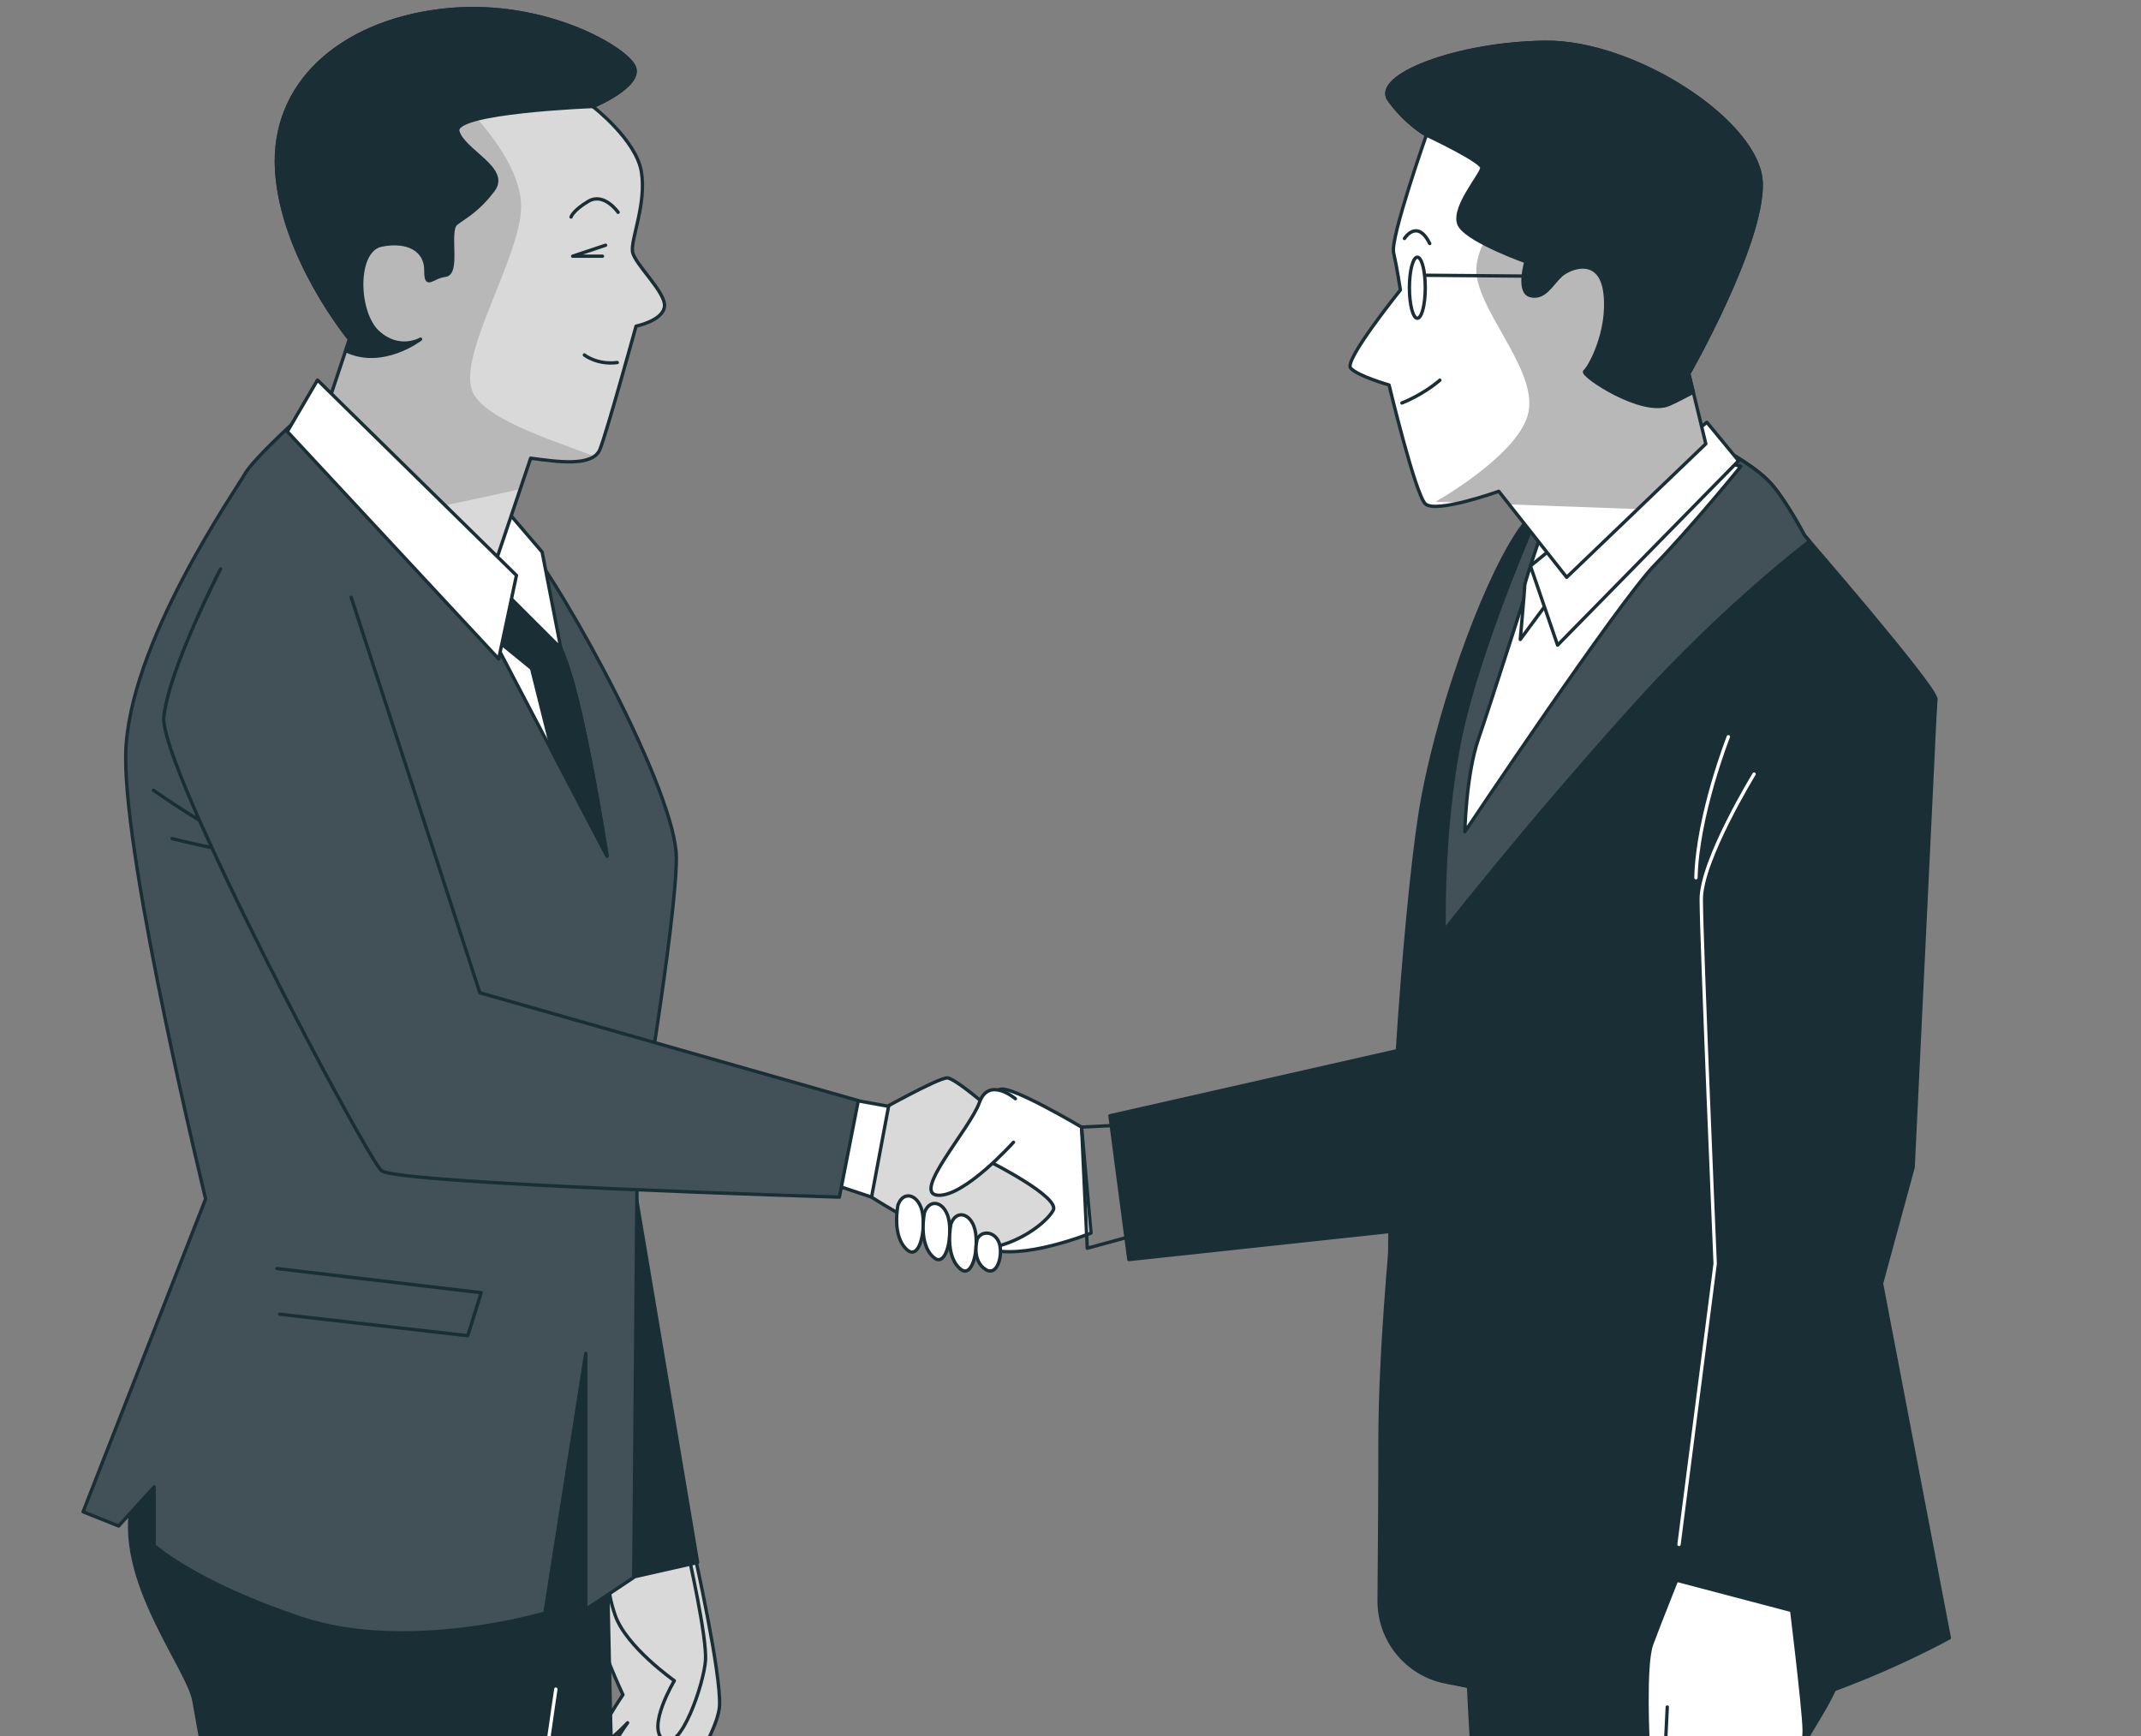 <?xml version="1.0" encoding="UTF-8"?>
<svg id="Layer_1" data-name="Layer 1" xmlns="http://www.w3.org/2000/svg" xmlns:xlink="http://www.w3.org/1999/xlink" viewBox="0 0 640 519">
  <rect x="0" y="0" width="640" height="519" fill="#808080" stroke="none"/>
  <defs>
    <style>
      .cls-1, .cls-2, .cls-3, .cls-4 {
        stroke-linecap: round;
        stroke-linejoin: round;
      }

      .cls-1, .cls-2, .cls-4 {
        stroke: #1a2e35;
      }

      .cls-1, .cls-5 {
        fill: #1a2e35;
      }

      .cls-2, .cls-6, .cls-7 {
        fill: #fff;
      }

      .cls-3 {
        stroke: #fff;
      }

      .cls-3, .cls-4, .cls-8, .cls-9, .cls-10, .cls-11, .cls-12, .cls-13, .cls-14, .cls-15 {
        fill: none;
      }

      .cls-8 {
        clip-path: url(#clippath-7);
      }

      .cls-9 {
        clip-path: url(#clippath-6);
      }

      .cls-10 {
        clip-path: url(#clippath-5);
      }

      .cls-11 {
        clip-path: url(#clippath-3);
      }

      .cls-12 {
        clip-path: url(#clippath-4);
      }

      .cls-13 {
        clip-path: url(#clippath-2);
      }

      .cls-14 {
        clip-path: url(#clippath-1);
      }

      .cls-16 {
        fill: #b8b8b8;
      }

      .cls-17 {
        fill: #d9d9d9;
      }

      .cls-7 {
        opacity: .17;
      }

      .cls-15 {
        clip-path: url(#clippath);
      }
    </style>
    <clipPath id="clippath">
      <path class="cls-2" d="m207.64,464.66s7.92,35.39,7.45,45.17c-.47,9.78-19.09,36.32-19.56,30.27-.47-6.05,3.26-14.9,3.26-14.9,0,0-6.52,8.85-8.85,8.38-2.33-.47,1.86-12.57,1.86-12.57,0,0-6.98,6.98-9.31,5.59s5.12-11.64,5.12-11.64c0,0-8.38,8.85-8.85,6.05-.47-2.79,7.45-14.43,7.45-14.43,0,0-7.92-16.76-8.38-23.75-.47-6.98,4.66-13.5,4.66-13.5l25.14-4.66Z"/>
    </clipPath>
    <clipPath id="clippath-1">
      <path class="cls-2" d="m205.77,464.66s5.59,24.68,5.12,31.66c-.47,6.98-7.45,27.47-12.57,23.75-5.12-3.73,3.26-17.69,3.26-17.69,0,0-14.39-10.09-17.69-19.56-3.3-9.47-1.4-13.5-1.4-13.5l23.28-4.66Z"/>
    </clipPath>
    <clipPath id="clippath-2">
      <path class="cls-1" d="m91.2,123.16s-15.4,13.8-18.05,18.58c-2.65,4.78-35.04,50.97-35.57,83.89-.53,32.92,23.89,132.73,23.89,132.73l-36.63,93.53,10.62,4.25,10.62-11.68v17.52s12.21,11.15,44.07,21.77c31.86,10.62,72.74-1.59,72.74-1.59l12.21-77.61v76.54l14.34-9.56,1.06-127.51s11.68-68.49,11.68-87.6-32.39-79.11-46.72-96.63c-14.34-17.52-38.23-31.86-45.13-37.17-6.9-5.31-19.11.53-19.11.53Z"/>
    </clipPath>
    <clipPath id="clippath-3">
      <path class="cls-2" d="m177.21,31.84s12.92,9.9,14.51,19.46c1.59,9.56-3.19,20.18-2.65,23.89s10.09,12.21,9.56,16.46c-.53,4.25-8.5,5.84-8.5,5.84,0,0-8.67,31.51-10.79,36.82-2.12,5.31-12.74,3.72-20.71,2.65l-14.34,42.47-47.25-55.75,7.43-22.3s-20.18-24.42-21.77-50.44S101.82,6.89,131.55,3.17c29.73-3.72,54.69,10.62,57.87,16.46,3.19,5.84-12.21,12.21-12.21,12.21Z"/>
    </clipPath>
    <clipPath id="clippath-4">
      <path class="cls-2" d="m262.22,332.38s18.1-10.18,20.93-10.18,19.23,14.71,19.23,14.71l-6.79,10.18s21.49,10.75,19.23,14.71c-2.26,3.96-10.75,10.18-19.8,11.31-9.05,1.13-34.5-15.27-34.5-15.27l1.7-25.45Z"/>
    </clipPath>
    <clipPath id="clippath-5">
      <path class="cls-1" d="m65.95,170.05s-15.27,29.41-16.97,44.12c-1.7,14.71,60.52,131.79,65.05,135.75,4.53,3.96,136.88,7.92,136.88,7.92l5.66-28.85-113.13-32.24-38.46-118.22"/>
    </clipPath>
    <clipPath id="clippath-6">
      <path class="cls-1" d="m539.42,160.04s-4.96-9.47-9.47-14.88c-4.51-5.41-13.97-10.37-13.97-10.37-17.98-7.12-41.51,3.2-55.18,16.2-1.78,4.02-16.05,36.55-22.8,63.14-7.21,28.4-6.31,64.01-6.31,64.01,0,0,23.89-30.65,56.35-66.72,21.59-23.99,41.77-40.98,52.87-49.68-.93-1.08-1.48-1.71-1.48-1.71Z"/>
    </clipPath>
    <clipPath id="clippath-7">
      <path class="cls-2" d="m426.38,40.36s-10.82,30.77-9.8,35.16c1.01,4.4,2.03,11.16,2.03,11.16,0,0-16.9,20.96-14.88,23.33s11.5,5.07,11.5,5.07c0,0,7.78,32.46,10.82,35.5s21.98-3.72,21.98-3.72l20.29,25.7,41.59-39.9-5.07-20.96s21.98-38.54,21.64-56.8c-.34-18.26-37.87-42.6-64.58-42.26-26.71.34-51.73,10.14-46.66,17.24,5.07,7.1,11.16,10.48,11.16,10.48Z"/>
    </clipPath>
  </defs>
  <g>
    <path class="cls-6" d="m207.64,464.66s7.92,35.39,7.45,45.17c-.47,9.78-19.09,36.32-19.56,30.27-.47-6.05,3.26-14.9,3.26-14.9,0,0-6.52,8.85-8.85,8.38-2.33-.47,1.86-12.57,1.86-12.57,0,0-6.98,6.98-9.31,5.59s5.12-11.64,5.12-11.64c0,0-8.38,8.85-8.85,6.05-.47-2.79,7.45-14.43,7.45-14.43,0,0-7.92-16.76-8.38-23.75-.47-6.98,4.66-13.5,4.66-13.5l25.14-4.66Z"/>
    <g class="cls-15">
      <path class="cls-17" d="m207.64,464.66s7.92,35.39,7.45,45.17c-.47,9.78-19.09,36.32-19.56,30.27-.47-6.05,3.26-14.9,3.26-14.9,0,0-6.52,8.85-8.85,8.38-2.33-.47,1.86-12.57,1.86-12.57,0,0-6.98,6.98-9.31,5.59s5.12-11.64,5.12-11.64c0,0-8.38,8.85-8.85,6.05-.47-2.79,7.45-14.43,7.45-14.43,0,0-7.92-16.76-8.38-23.75-.47-6.98,4.66-13.5,4.66-13.5l25.14-4.66Z"/>
    </g>
    <path class="cls-4" d="m207.64,464.66s7.92,35.39,7.45,45.17c-.47,9.78-19.09,36.32-19.56,30.27-.47-6.05,3.26-14.9,3.26-14.9,0,0-6.52,8.85-8.85,8.38-2.33-.47,1.86-12.57,1.86-12.57,0,0-6.98,6.98-9.31,5.59s5.12-11.64,5.12-11.64c0,0-8.38,8.85-8.85,6.05-.47-2.79,7.45-14.43,7.45-14.43,0,0-7.92-16.76-8.38-23.75-.47-6.98,4.66-13.5,4.66-13.5l25.14-4.66Z"/>
  </g>
  <g>
    <path class="cls-6" d="m205.77,464.66s5.59,24.68,5.12,31.66c-.47,6.98-7.45,27.47-12.57,23.75-5.12-3.73,3.26-17.69,3.26-17.69,0,0-14.39-10.09-17.69-19.56-3.3-9.47-1.4-13.5-1.4-13.5l23.28-4.66Z"/>
    <g class="cls-14">
      <path class="cls-17" d="m205.77,464.66s5.59,24.68,5.12,31.66c-.47,6.98-7.45,27.47-12.57,23.75-5.12-3.73,3.26-17.69,3.26-17.69,0,0-14.39-10.09-17.69-19.56-3.3-9.47-1.4-13.5-1.4-13.5l23.28-4.66Z"/>
    </g>
    <path class="cls-4" d="m205.77,464.66s5.59,24.68,5.12,31.66c-.47,6.98-7.45,27.47-12.57,23.75-5.12-3.73,3.26-17.69,3.26-17.69,0,0-14.39-10.09-17.69-19.56-3.3-9.47-1.4-13.5-1.4-13.5l23.28-4.66Z"/>
  </g>
  <polygon class="cls-1" points="188.7 348.93 208.54 467.04 180.59 473.35 152.64 382.29 188.7 348.93"/>
  <path class="cls-1" d="m180.59,406.63s1.8,140.65,4.51,178.52c2.7,37.87-7.21,88.36-16.23,102.78-9.02,14.43-48.69,104.58-46.88,109.99s9.92,21.64,9.92,26.15v18.93s45.08,29.75,48.69,29.75,8.11,7.21-.9,12.62c-9.02,5.41-109.99,5.41-114.5,1.8-4.51-3.61-6.31-9.92-6.31-9.92,0,0-14.43,5.41-13.52-8.11.9-13.52,17.13-71.23,17.13-71.23,0,0-9.92-63.11-6.31-103.68,3.61-40.57,16.23-89.26,16.23-99.17s-12.62-75.73-14.43-86.55c-1.8-10.82-27.95-41.47-16.23-65.82,11.72-24.34,20.74-63.11,24.34-65.82,3.61-2.7,52.29-4.51,72.13,0,19.84,4.51,41.47,4.51,42.37,29.75Z"/>
  <g>
    <path class="cls-5" d="m91.2,123.16s-15.4,13.8-18.05,18.58c-2.65,4.78-35.04,50.97-35.57,83.89-.53,32.92,23.89,132.73,23.89,132.73l-36.63,93.53,10.62,4.25,10.62-11.68v17.52s12.21,11.15,44.07,21.77c31.86,10.62,72.74-1.59,72.74-1.59l12.21-77.61v76.54l14.34-9.56,1.06-127.51s11.68-68.49,11.68-87.6-32.39-79.11-46.72-96.63c-14.34-17.52-38.23-31.86-45.13-37.17-6.9-5.31-19.11.53-19.11.53Z"/>
    <g class="cls-13">
      <g>
        <path class="cls-7" d="m91.2,123.16s-15.4,13.8-18.05,18.58c-2.65,4.78-35.04,50.97-35.57,83.89-.53,32.92,23.89,132.73,23.89,132.73l-36.63,93.53,10.62,4.25,10.62-11.68v17.52s12.21,11.15,44.07,21.77c31.86,10.62,72.74-1.59,72.74-1.59l12.21-77.61v76.54l14.34-9.56,1.06-127.51s11.68-68.49,11.68-87.6-32.39-79.11-46.72-96.63c-14.34-17.52-38.23-31.86-45.13-37.17-6.9-5.31-19.11.53-19.11.53Z"/>
        <path class="cls-4" d="m45.85,236.22s19.28,13.65,32.13,18.47"/>
        <path class="cls-4" d="m51.47,250.67s21.69,5.62,32.93,5.62"/>
        <polyline class="cls-4" points="82.8 379.18 143.84 386.41 139.82 399.26 83.6 392.83"/>
      </g>
    </g>
    <path class="cls-4" d="m91.2,123.16s-15.4,13.8-18.05,18.58c-2.65,4.78-35.04,50.97-35.57,83.89-.53,32.92,23.89,132.73,23.89,132.73l-36.63,93.53,10.62,4.25,10.62-11.68v17.52s12.21,11.15,44.07,21.77c31.86,10.62,72.74-1.59,72.74-1.59l12.21-77.61v76.54l14.34-9.56,1.06-127.51s11.68-68.49,11.68-87.6-32.39-79.11-46.72-96.63c-14.34-17.52-38.23-31.86-45.13-37.17-6.9-5.31-19.11.53-19.11.53Z"/>
  </g>
  <path class="cls-2" d="m88.01,126.34l58.93,63.71,34.51,65.84s-7.43-48.85-13.8-62.12c-6.37-13.27-35.04-46.72-38.23-54.15-3.19-7.43-41.41-13.27-41.41-13.27Z"/>
  <path class="cls-1" d="m165.14,224.77l16.32,31.13s-5.07-33.29-10.42-52.37l-3.38-9.75c-2.55-5.32-8.69-13.87-15.33-22.69l-9.24-1.85,3.86,20.83,11.95,9.75,6.24,24.96Z"/>
  <path class="cls-2" d="m149.41,150.25l3.05,3.56,9.6,11.2,5.59,28.76-24.57-24.54s3.16-14.76,6.33-18.98Z"/>
  <g>
    <g>
      <path class="cls-6" d="m177.21,31.84s12.92,9.9,14.51,19.46c1.59,9.56-3.19,20.18-2.65,23.89s10.09,12.21,9.56,16.46c-.53,4.25-8.5,5.84-8.5,5.84,0,0-8.67,31.51-10.79,36.82-2.12,5.31-12.74,3.72-20.71,2.65l-14.34,42.47-47.25-55.75,7.43-22.3s-20.18-24.42-21.77-50.44S101.82,6.89,131.55,3.17c29.73-3.72,54.69,10.62,57.87,16.46,3.19,5.84-12.21,12.21-12.21,12.21Z"/>
      <g class="cls-11">
        <path class="cls-17" d="m177.21,31.84s12.92,9.9,14.51,19.46c1.59,9.56-3.19,20.18-2.65,23.89s10.09,12.21,9.56,16.46c-.53,4.25-8.5,5.84-8.5,5.84,0,0-8.67,31.51-10.79,36.82-2.12,5.31-12.74,3.72-20.71,2.65l-14.34,42.47-47.25-55.75,7.43-22.3s-20.18-24.42-21.77-50.44S101.82,6.89,131.55,3.17c29.73-3.72,54.69,10.62,57.87,16.46,3.19,5.84-12.21,12.21-12.21,12.21Z"/>
        <path class="cls-16" d="m122.13,153.3c7.98-1.62,21.34-4.38,33.38-7.12l3.11-9.21c6.64.89,15.11,2.12,18.98-.56-9.07-3.72-31.47-10.28-36.05-18.68-5.69-10.44,14.23-40.81,14.23-55.99s-18.98-32.27-18.98-32.27c-9.15-8.7-25.81-11.21-40.61-11.48-9.2,8.3-14.32,19.56-13.5,32.96,1.59,26.02,21.77,50.44,21.77,50.44l-7.43,22.3,25.1,29.61Z"/>
      </g>
      <path class="cls-4" d="m177.21,31.84s12.92,9.9,14.51,19.46c1.59,9.56-3.19,20.18-2.65,23.89s10.09,12.21,9.56,16.46c-.53,4.25-8.5,5.84-8.5,5.84,0,0-8.67,31.51-10.79,36.82-2.12,5.31-12.74,3.72-20.71,2.65l-14.34,42.47-47.25-55.75,7.43-22.3s-20.18-24.42-21.77-50.44S101.82,6.89,131.55,3.17c29.73-3.72,54.69,10.62,57.87,16.46,3.19,5.84-12.21,12.21-12.21,12.21Z"/>
    </g>
    <path class="cls-1" d="m177.21,31.84s15.4-6.37,12.21-12.21c-3.19-5.84-28.14-20.18-57.87-16.46-29.73,3.72-50.44,21.77-48.85,47.78s21.77,50.44,21.77,50.44l-1.13,3.39c11.01,5.36,22.37-3.39,22.37-3.39,0,0-6.37,3.72-12.74-2.12-6.37-5.84-6.9-24.42,1.06-26.02,7.96-1.59,13.27,1.59,13.27,7.43s1.59,2.12,5.84,1.59c4.25-.53.53-13.27,3.19-15.4s6.37-3.72,11.15-10.09c4.78-6.37-9.03-11.68-10.62-17.52s40.35-7.43,40.35-7.43Z"/>
    <polyline class="cls-4" points="181.02 73.3 171.18 76.58 180.09 76.58"/>
    <path class="cls-4" d="m184.77,63.46s-4.22-6.09-8.91-3.28c-4.69,2.81-5.16,4.69-5.16,4.69"/>
    <path class="cls-4" d="m174.68,106.1s3.78,3.03,9.83,2.27"/>
  </g>
  <polygon class="cls-2" points="94.91 113.6 154.38 172 149.07 196.96 85.89 129 94.91 113.6"/>
  <path class="cls-2" d="m323.31,336.91s-20.93-12.44-24.32-11.31c-3.39,1.13-36.2,24.89-33.94,30.54,2.26,5.66,19.8,13.01,29.98,16.97,10.18,3.96,31.11-4.53,31.11-4.53l-2.83-31.68Z"/>
  <g>
    <path class="cls-6" d="m262.22,332.38s18.1-10.18,20.93-10.18,19.23,14.71,19.23,14.71l-6.79,10.18s21.49,10.75,19.23,14.71c-2.26,3.96-10.75,10.18-19.8,11.31-9.05,1.13-34.5-15.27-34.5-15.27l1.7-25.45Z"/>
    <g class="cls-12">
      <path class="cls-17" d="m262.22,332.38s18.1-10.18,20.93-10.18,19.23,14.71,19.23,14.71l-6.79,10.18s21.49,10.75,19.23,14.71c-2.26,3.96-10.75,10.18-19.8,11.31-9.05,1.13-34.5-15.27-34.5-15.27l1.7-25.45Z"/>
    </g>
    <path class="cls-4" d="m262.22,332.38s18.1-10.18,20.93-10.18,19.23,14.71,19.23,14.71l-6.79,10.18s21.49,10.75,19.23,14.71c-2.26,3.96-10.75,10.18-19.8,11.31-9.05,1.13-34.5-15.27-34.5-15.27l1.7-25.45Z"/>
  </g>
  <polygon class="cls-2" points="249.78 327.86 265.62 330.69 260.53 357.84 246.95 353.31 249.78 327.86"/>
  <g>
    <path class="cls-5" d="m65.95,170.05s-15.27,29.41-16.97,44.12c-1.7,14.71,60.52,131.79,65.05,135.75,4.53,3.96,136.88,7.92,136.88,7.92l5.66-28.85-113.13-32.24-38.46-118.22"/>
    <g class="cls-10">
      <path class="cls-7" d="m65.95,170.05s-15.27,29.41-16.97,44.12c-1.7,14.71,60.52,131.79,65.05,135.75,4.53,3.96,136.88,7.92,136.88,7.92l5.66-28.85-113.13-32.24-38.46-118.22"/>
    </g>
    <path class="cls-4" d="m65.95,170.05s-15.27,29.41-16.97,44.12c-1.7,14.71,60.52,131.79,65.05,135.75,4.53,3.96,136.88,7.92,136.88,7.92l5.66-28.85-113.13-32.24-38.46-118.22"/>
  </g>
  <path class="cls-2" d="m303.52,328.42s-7.92-6.79-10.75,1.13c-2.83,7.92-20.36,27.15-12.44,27.72,7.92.57,22.63-15.84,22.63-15.84"/>
  <path class="cls-2" d="m268.45,360.1s-2.05,9.55,2.83,13.58c3.41,2.81,5.35-5.1,4.53-10.75-.86-5.84-5.66-7.35-7.35-2.83Z"/>
  <path class="cls-2" d="m276.37,362.36s-2.05,9.55,2.83,13.58c3.41,2.81,5.35-5.1,4.53-10.75-.86-5.84-5.66-7.35-7.35-2.83Z"/>
  <path class="cls-2" d="m284.28,365.76s-2.05,9.55,2.83,13.58c3.41,2.81,5.35-5.1,4.53-10.75-.86-5.84-5.66-7.35-7.35-2.83Z"/>
  <path class="cls-2" d="m292.13,370.37s-1.88,6.44,2.6,9.16c3.13,1.9,4.92-3.44,4.16-7.25-.79-3.94-5.2-4.96-6.76-1.91Z"/>
  <polygon class="cls-4" points="323.31 336.91 325.01 373.11 337.45 369.72 334.63 336.34 323.31 336.91"/>
  <polygon class="cls-1" points="331.8 333.52 337.45 376.5 431.92 366.32 434.18 310.32 331.8 333.52"/>
  <path class="cls-3" d="m166.16,504.9s-17.13,114.5-17.13,153.27-26.15,103.68-27.05,139.75"/>
  <path class="cls-1" d="m445.65,482.36s-9.02,134.34,0,188.43c9.02,54.1,31.56,147.86,35.16,159.58,3.61,11.72,2.7,21.64,2.7,21.64l50.49,7.21s-15.33-177.61-15.33-198.35,17.13-175.81,17.13-175.81l-90.16-2.7Z"/>
  <path class="cls-1" d="m437.54,471.54s4.51,128.93,15.33,174.91c10.82,45.98,29.75,157.78,29.75,169.5s-2.7,19.84-2.7,19.84l-3.61,11.72c.9,4.51,2.7,8.11,2.7,8.11,0,0,23.44,5.41,38.77,5.41s28.36-4.26,28.36-4.26c0,0,.49-28.2,1.39-41.72.9-13.52-3.61-100.08-3.61-120.81s-5.41-32.46-5.41-57.7-4.51-92.86-3.61-103.68c.9-10.82,13.52-22.54,16.23-36.06,2.7-13.52,5.41-27.95,5.41-27.95l-119.01,2.7Z"/>
  <path class="cls-1" d="m415.9,369.66s-3.38,34.49-3.38,60.86c0,14.7-.14,33.81-.26,47.85-.1,11.78,8.13,21.98,19.66,24.35,5.98,1.23,12.43,2.19,18.02,2.19l-21.19-131.18s-9.47-16.23-12.85-4.06Z"/>
  <path class="cls-1" d="m515.98,134.8s9.47,4.96,13.97,10.37c4.51,5.41,9.47,14.88,9.47,14.88,0,0,38.32,44.18,39.22,48.69.9,4.51-21.64,146.51-21.64,146.51l25.7,134.34s-41.47,22.99-73.03,24.34c-22.22.95-55.62-6.14-73.44-10.42-7.33-1.76-12.7-7.96-13.39-15.47-1.75-18.87-5.02-56.45-6.94-92.22-2.22-41.45,4.06-123.52,8.57-152.37,4.51-28.85,18.48-68.07,29.3-84.3,10.82-16.23,40.57-32.91,62.21-24.34Z"/>
  <g>
    <path class="cls-5" d="m539.42,160.04s-4.96-9.47-9.47-14.88c-4.51-5.41-13.97-10.37-13.97-10.37-17.98-7.12-41.51,3.2-55.18,16.2-1.78,4.02-16.05,36.55-22.8,63.14-7.21,28.4-6.31,64.01-6.31,64.01,0,0,23.89-30.65,56.35-66.72,21.59-23.99,41.77-40.98,52.87-49.68-.93-1.08-1.48-1.71-1.48-1.71Z"/>
    <g class="cls-9">
      <path class="cls-7" d="m539.42,160.04s-4.96-9.47-9.47-14.88c-4.51-5.41-13.97-10.37-13.97-10.37-17.98-7.12-41.51,3.2-55.18,16.2-1.78,4.02-16.05,36.55-22.8,63.14-7.21,28.4-6.31,64.01-6.31,64.01,0,0,23.89-30.65,56.35-66.72,21.59-23.99,41.77-40.98,52.87-49.68-.93-1.08-1.48-1.71-1.48-1.71Z"/>
    </g>
    <path class="cls-4" d="m539.42,160.04s-4.96-9.47-9.47-14.88c-4.51-5.41-13.97-10.37-13.97-10.37-17.98-7.12-41.51,3.2-55.18,16.2-1.78,4.02-16.05,36.55-22.8,63.14-7.21,28.4-6.31,64.01-6.31,64.01,0,0,23.89-30.65,56.35-66.72,21.59-23.99,41.77-40.98,52.87-49.68-.93-1.08-1.48-1.71-1.48-1.71Z"/>
  </g>
  <path class="cls-2" d="m457.83,171.88s-12.17,38.21-15.89,49.02c-3.72,10.82-4.06,27.72-4.06,27.72,0,0,45.64-68.3,56.8-79.79,11.16-11.5,25.7-29.41,25.7-29.41l-9.8-2.7-52.74,35.16Z"/>
  <path class="cls-2" d="m461.21,158.01s-5.41,15.89-5.41,16.9-1.35,16.23-1.35,16.23l19.27-26.03-12.51-7.1Z"/>
  <polygon class="cls-2" points="510.23 126.23 457.49 169.17 465.6 192.84 519.7 137.73 510.23 126.23"/>
  <g>
    <path class="cls-2" d="m503.42,466.8s-7.51,18.64-9.73,24.75c-2.22,6.12-1.11,30.04-.83,32.54s4.73,3.06,4.73,3.06c0,0,1.39,19.19,3.06,19.75,1.67.56,5.28.83,5.28.83,0,0,3.06,9.73,6.95,8.9s4.45-5.28,4.45-5.28c0,0,4.17.56,6.68-3.06,2.5-3.62,3.89-7.51,3.89-7.51,0,0,6.68-3.34,7.23-5.84.56-2.5,2.23-11.4,2.23-11.4,0,0,1.95-.56,1.95-6.4s-4.45-41.72-4.45-41.72l-31.43-8.62Z"/>
    <line class="cls-4" x1="497.57" y1="527.15" x2="498.39" y2="510.25"/>
  </g>
  <g>
    <path class="cls-1" d="m558.35,196.56l20.29,12.17-6.76,140.2-36.06,132.53-34.26-9.02,10.82-104.58-5.41-105.49s7.66-24.57,25.24-38.09"/>
    <path class="cls-3" d="m516.65,220.22s-9.24,23.44-9.69,42.15"/>
    <path class="cls-3" d="m524.34,231.39s-15.79,25.77-15.79,37.41,4.16,108.9,4.16,108.9l-10.81,83.96"/>
  </g>
  <g>
    <g>
      <path class="cls-6" d="m426.38,40.36s-10.82,30.77-9.8,35.16c1.01,4.4,2.03,11.16,2.03,11.16,0,0-16.9,20.96-14.88,23.33s11.5,5.07,11.5,5.07c0,0,7.78,32.46,10.82,35.5s21.98-3.72,21.98-3.72l20.29,25.7,41.59-39.9-5.07-20.96s21.98-38.54,21.64-56.8c-.34-18.26-37.87-42.6-64.58-42.26-26.71.34-51.73,10.14-46.66,17.24,5.07,7.1,11.16,10.48,11.16,10.48Z"/>
      <g class="cls-8">
        <path class="cls-16" d="m513.32,33.77c-4.94.75-10,2.07-14.95,4.24l-39.86,16.13s-18.98,16.13-17.08,28.47c1.9,12.34,18.98,29.42,15.18,41.75-3.8,12.34-27.52,25.62-27.52,25.62l7.44.27c5.69-1.33,11.49-3.4,11.49-3.4l3.1,3.93,38.43,1.39,20.34-19.52-5.07-20.96s21.98-38.54,21.64-56.8c-.12-6.73-5.31-14.29-13.14-21.13Z"/>
      </g>
      <path class="cls-4" d="m426.38,40.36s-10.82,30.77-9.8,35.16c1.01,4.4,2.03,11.16,2.03,11.16,0,0-16.9,20.96-14.88,23.33s11.5,5.07,11.5,5.07c0,0,7.78,32.46,10.82,35.5s21.98-3.72,21.98-3.72l20.29,25.7,41.59-39.9-5.07-20.96s21.98-38.54,21.64-56.8c-.34-18.26-37.87-42.6-64.58-42.26-26.71.34-51.73,10.14-46.66,17.24,5.07,7.1,11.16,10.48,11.16,10.48Z"/>
    </g>
    <path class="cls-1" d="m504.82,111.7s21.98-38.54,21.64-56.8c-.34-18.26-37.87-42.6-64.58-42.26-26.71.34-51.73,10.14-46.66,17.24,5.07,7.1,11.16,10.48,11.16,10.48,0,0,16.57,7.78,16.57,9.8s-9.8,12.85-6.42,17.58c3.38,4.73,19.61,10.48,19.61,10.48,0,0-2.7,9.13,1.35,10.14,4.06,1.01,6.09-3.04,8.79-5.75,2.7-2.7,12.17-6.42,13.52,5.07,1.35,11.5-4.73,22.31-6.09,23.33s17.24,13.52,25.36,9.8c2.14-.98,4.6-2.24,7.09-3.57l-1.35-5.56Z"/>
    <ellipse class="cls-4" cx="423.68" cy="86" rx="2.37" ry="9.13"/>
    <line class="cls-4" x1="426.38" y1="82.28" x2="466.28" y2="82.62"/>
    <path class="cls-4" d="m419.83,71.29s3.78-6.05,7.56,1.51"/>
    <path class="cls-4" d="m419.07,120.45s6.05-2.27,11.34-6.81"/>
  </g>
</svg>